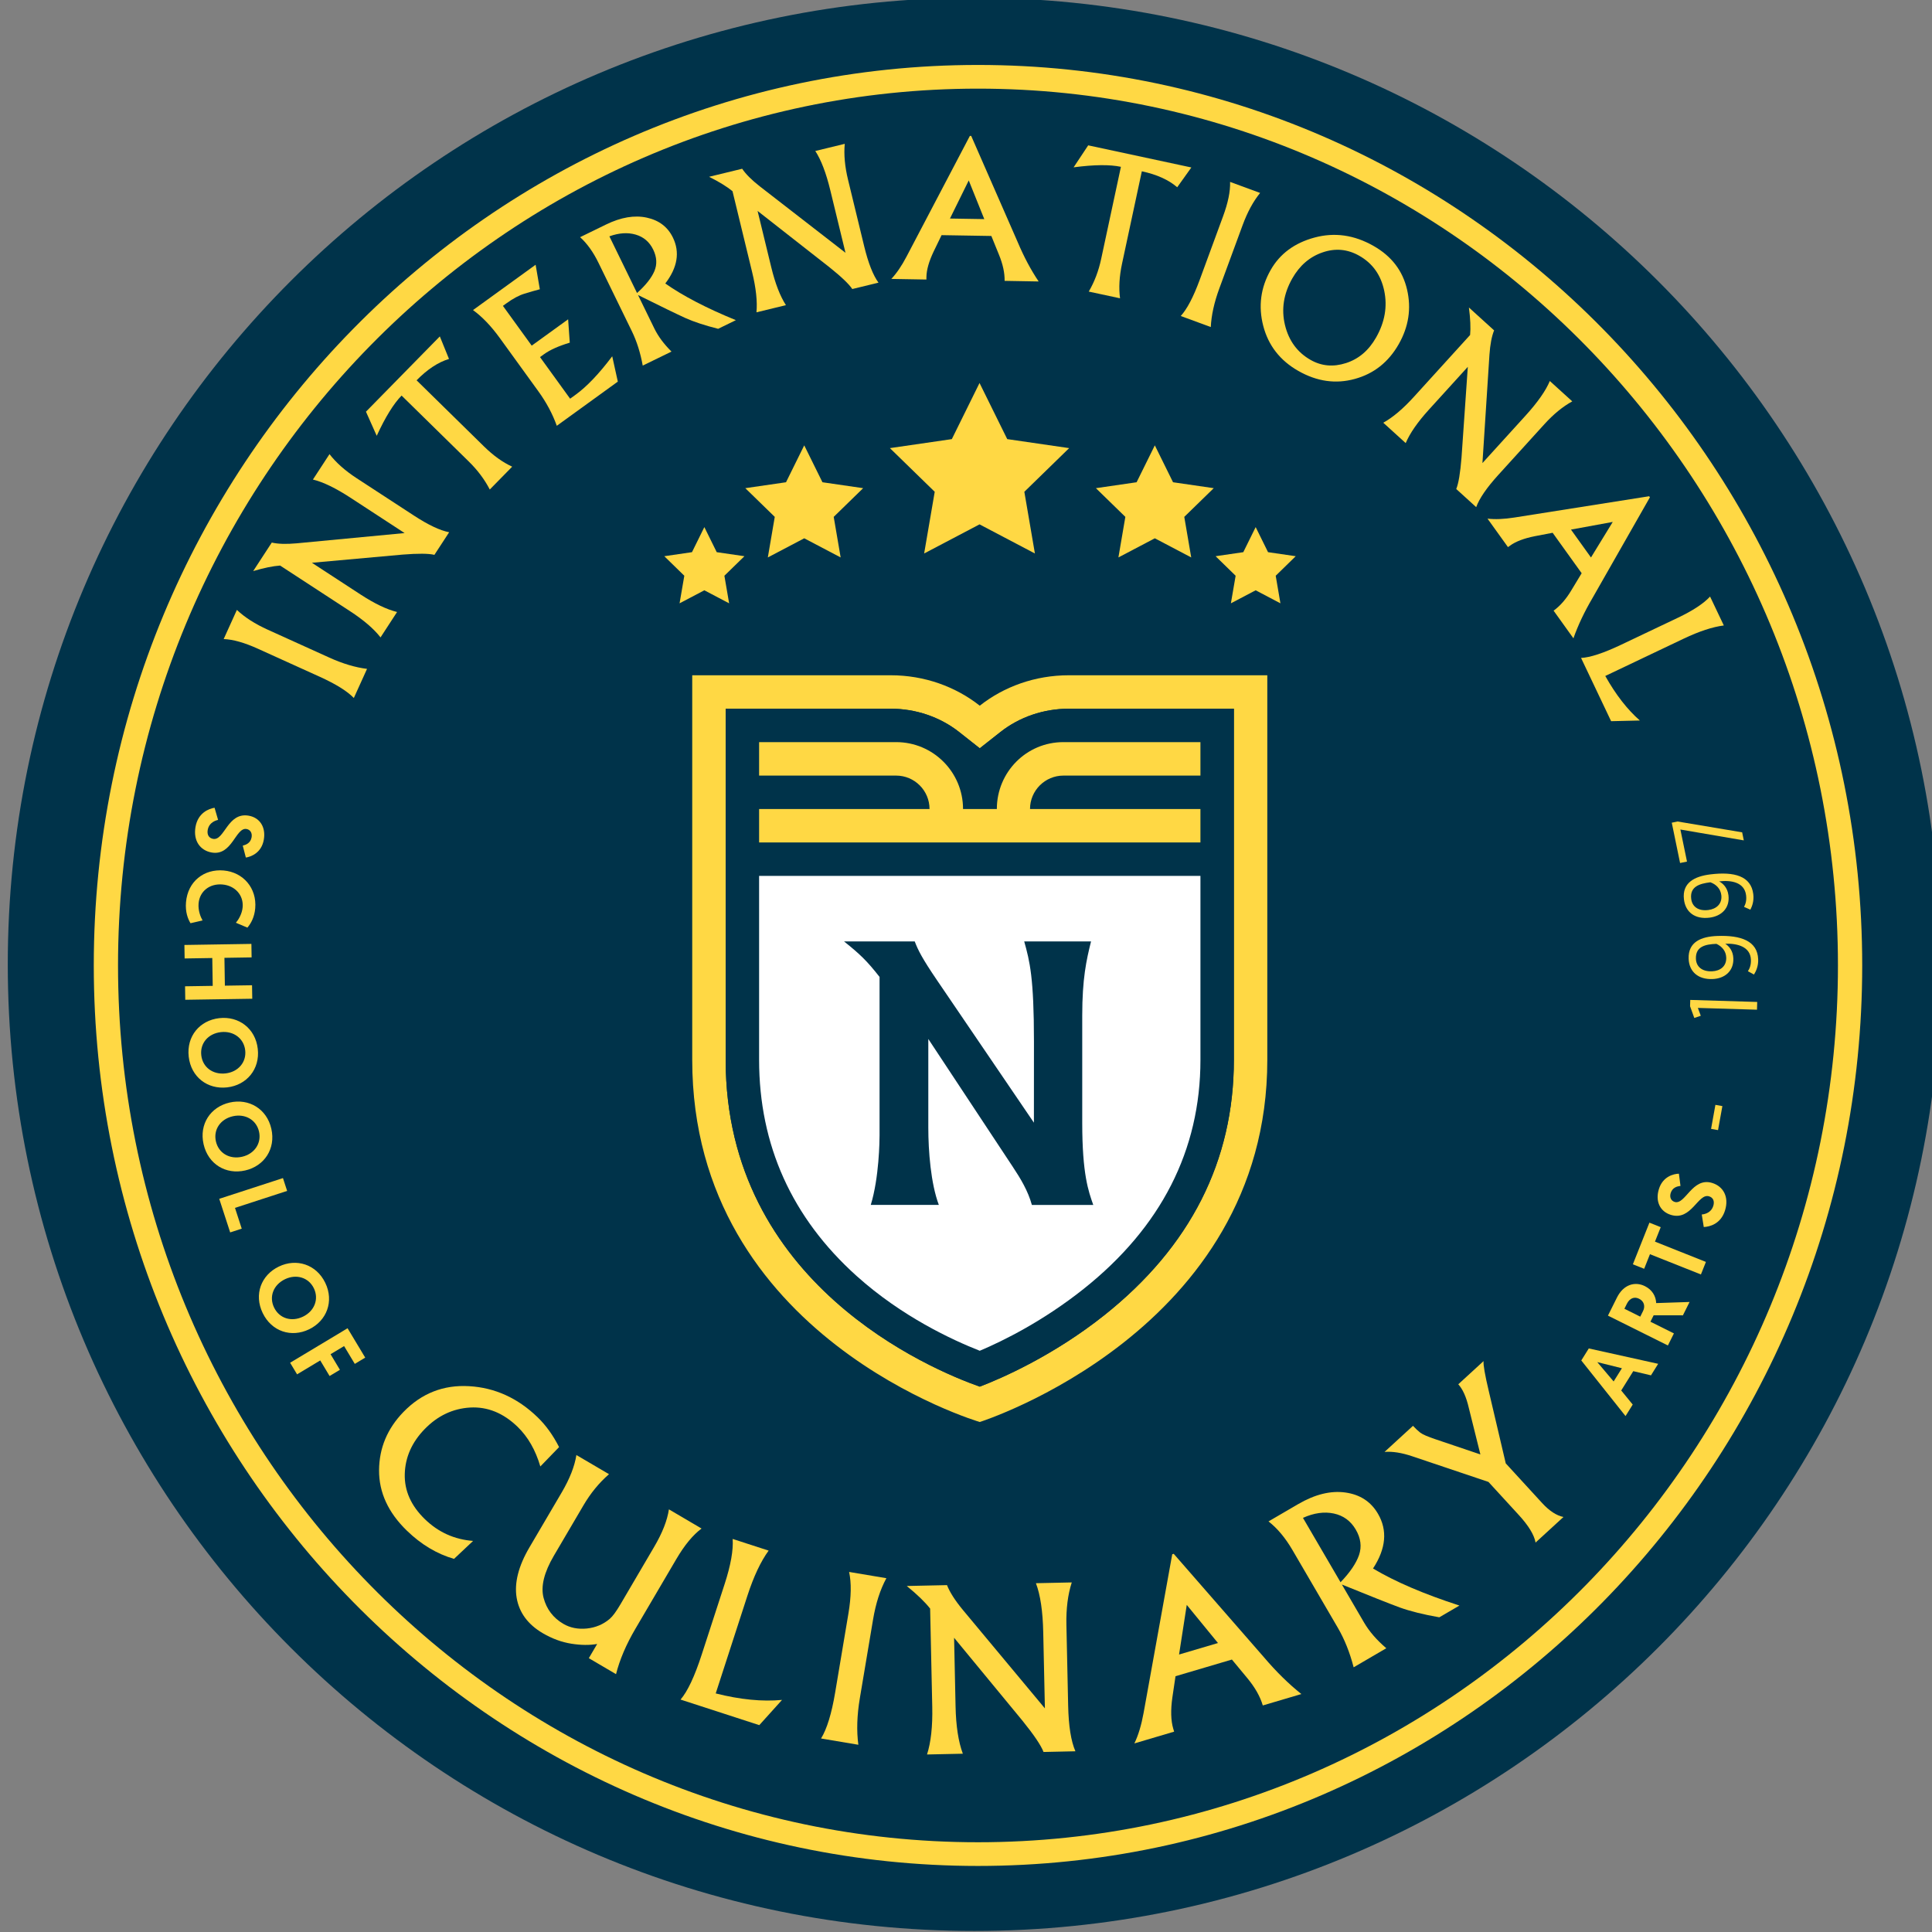 <?xml version="1.0" encoding="UTF-8" standalone="no"?> <!-- Created with Inkscape (http://www.inkscape.org/) --> <svg xmlns="http://www.w3.org/2000/svg" xmlns:svg="http://www.w3.org/2000/svg" width="95.718mm" height="95.718mm" viewBox="0 0 95.718 95.718" version="1.1" id="svg12803"><rect x="0" y="0" width="95.718" height="95.718" fill="#808080" stroke="none"/><defs id="defs12800"><clipPath id="clipPath2886"><path d="M 1734.794,232.45 H 2006.12 V 503.776 H 1734.794 Z" id="path2884"></path></clipPath></defs><g id="layer1" transform="translate(116.522,24.7)"><g id="g2880" transform="matrix(0.353,0,0,-0.353,-728.519,153.021)"><g id="g2882" clip-path="url(#clipPath2886)"><g id="g2888" transform="translate(2006.12,368.113)"><path d="m 0,0 c 0,-74.925 -60.736,-135.663 -135.663,-135.663 -74.925,0 -135.663,60.738 -135.663,135.663 0,74.927 60.738,135.663 135.663,135.663 C -60.736,135.663 0,74.927 0,0" style="fill:#00334a;fill-opacity:1;fill-rule:nonzero;stroke:none" id="path2890"></path></g><g id="g2892" transform="translate(1870.964,491.018)"><path d="m 0,0 c -66.551,0 -120.697,-55.203 -120.697,-123.057 0,-67.856 54.146,-123.061 120.697,-123.061 66.552,0 120.694,55.205 120.694,123.061 C 120.694,-55.203 66.552,0 0,0 m 0,-249.444 c -68.431,0 -124.1,56.698 -124.1,126.387 0,69.69 55.669,126.382 124.1,126.382 68.428,0 124.099,-56.692 124.099,-126.382 0,-69.689 -55.671,-126.387 -124.099,-126.387" style="fill:#ffd844;fill-opacity:1;fill-rule:nonzero;stroke:none" id="path2894"></path></g><g id="g2896" transform="translate(1783.362,405.494)"><path d="m 0,0 c -0.914,0.956 -2.522,1.958 -4.832,3.003 l -8.666,3.928 c -1.865,0.843 -3.451,1.292 -4.769,1.342 l 1.854,4.091 c 1.105,-1.045 2.548,-1.971 4.33,-2.777 L -3.459,5.68 C -1.566,4.821 0.204,4.29 1.854,4.089 Z" style="fill:#ffd844;fill-opacity:1;fill-rule:nonzero;stroke:none" id="path2898"></path></g><g id="g2900" transform="translate(1769.237,423.308)"><path d="M 0,0 2.61,4.001 C 3.479,3.799 4.64,3.762 6.095,3.895 l 15.157,1.44 -7.564,4.937 c -2.099,1.371 -3.869,2.229 -5.304,2.574 l 2.326,3.565 c 0.932,-1.201 2.195,-2.321 3.792,-3.364 L 22.549,7.798 C 24.568,6.479 26.22,5.697 27.504,5.451 L 25.435,2.278 c -0.809,0.197 -2.299,0.207 -4.47,0.035 L 8.243,1.166 15.066,-3.286 c 1.964,-1.278 3.671,-2.1 5.128,-2.457 l -2.321,-3.566 c -0.932,1.2 -2.371,2.438 -4.317,3.705 L 3.781,0.775 C 2.779,0.707 1.521,0.45 0,0" style="fill:#ffd844;fill-opacity:1;fill-rule:nonzero;stroke:none" id="path2902"></path></g><g id="g2904" transform="translate(1786.576,442.294)"><path d="M 0,0 -1.511,3.384 8.857,13.951 10.142,10.786 C 8.616,10.325 7.098,9.323 5.595,7.79 l 9.467,-9.29 c 1.298,-1.274 2.615,-2.219 3.95,-2.833 l -3.145,-3.205 c -0.727,1.407 -1.712,2.722 -2.956,3.94 L 3.489,5.646 C 2.374,4.51 1.208,2.626 0,0" style="fill:#ffd844;fill-opacity:1;fill-rule:nonzero;stroke:none" id="path2906"></path></g><g id="g2908" transform="translate(1800.09,459.94)"><path d="M 0,0 8.787,6.362 9.378,2.921 C 8.698,2.742 7.983,2.538 7.229,2.302 6.476,2.08 5.632,1.629 4.692,0.949 L 4.197,0.59 8.238,-4.992 13.349,-1.296 13.58,-4.574 C 12.015,-5.043 10.811,-5.582 9.965,-6.193 l -0.562,-0.406 4.225,-5.839 0.753,0.544 c 1.594,1.154 3.311,2.956 5.157,5.411 l 0.785,-3.558 -8.565,-6.201 c -0.592,1.667 -1.463,3.291 -2.612,4.877 L 3.771,-3.94 C 2.553,-2.256 1.294,-0.941 0,0" style="fill:#ffd844;fill-opacity:1;fill-rule:nonzero;stroke:none" id="path2910"></path></g><g id="g2912" transform="translate(1819.23,470.29)"><path d="m 0,0 3.88,-7.956 c 1.206,1.082 2.017,2.102 2.43,3.059 0.411,0.964 0.355,1.979 -0.164,3.043 C 5.625,-0.783 4.805,-0.083 3.687,0.244 2.571,0.569 1.34,0.485 0,0 m 4.679,-18.141 c -0.325,1.798 -0.834,3.407 -1.529,4.831 l -4.671,9.576 c -0.742,1.526 -1.606,2.732 -2.59,3.616 l 3.648,1.779 c 2.082,1.015 3.981,1.335 5.703,0.965 1.722,-0.37 2.946,-1.305 3.673,-2.795 1.005,-2.06 0.65,-4.207 -1.067,-6.45 2.49,-1.748 5.791,-3.465 9.905,-5.147 l -2.487,-1.213 c -1.868,0.473 -3.397,0.977 -4.588,1.51 -1.191,0.541 -3.411,1.619 -6.657,3.231 l 2.289,-4.694 c 0.539,-1.102 1.338,-2.185 2.409,-3.243 z" style="fill:#ffd844;fill-opacity:1;fill-rule:nonzero;stroke:none" id="path2914"></path></g><g id="g2916" transform="translate(1833.224,478.647)"><path d="m 0,0 4.643,1.128 c 0.494,-0.74 1.314,-1.562 2.464,-2.463 l 12.036,-9.331 -2.133,8.78 C 16.419,0.549 15.716,2.384 14.905,3.62 L 19.04,4.625 C 18.898,3.111 19.052,1.43 19.503,-0.423 l 2.266,-9.336 c 0.569,-2.345 1.239,-4.044 2.004,-5.101 l -3.678,-0.894 c -0.456,0.694 -1.533,1.722 -3.236,3.084 l -10.053,7.876 1.923,-7.919 c 0.554,-2.273 1.237,-4.041 2.055,-5.302 l -4.135,-1.007 c 0.142,1.515 -0.062,3.399 -0.611,5.658 L 3.286,-2.022 C 2.513,-1.388 1.415,-0.71 0,0" style="fill:#ffd844;fill-opacity:1;fill-rule:nonzero;stroke:none" id="path2918"></path></g><g id="g2920" transform="translate(1871.847,472.707)"><path d="M 0,0 -2.181,5.428 -4.817,0.08 Z m 7.631,-8.752 -4.777,0.085 c 0.018,1.113 -0.244,2.329 -0.788,3.656 l -1.075,2.644 -6.986,0.116 -1.109,-2.291 C -7.763,-5.925 -8.103,-7.113 -8.12,-8.115 -8.123,-8.236 -8.123,-8.356 -8.125,-8.48 l -4.923,0.085 c 0.735,0.781 1.448,1.821 2.13,3.123 L -2.022,11.68 -1.836,11.677 4.695,-3.24 c 0.879,-2.08 1.859,-3.916 2.936,-5.512" style="fill:#ffd844;fill-opacity:1;fill-rule:nonzero;stroke:none" id="path2922"></path></g><g id="g2924" transform="translate(1884.384,479.973)"><path d="M 0,0 2.047,3.087 16.524,-0.018 14.54,-2.795 c -1.209,1.042 -2.863,1.79 -4.965,2.238 l -2.78,-12.968 c -0.38,-1.781 -0.473,-3.397 -0.279,-4.855 l -4.391,0.942 c 0.801,1.367 1.385,2.903 1.747,4.605 L 6.639,0.073 C 5.081,0.405 2.867,0.38 0,0" style="fill:#ffd844;fill-opacity:1;fill-rule:nonzero;stroke:none" id="path2926"></path></g><g id="g2928" transform="translate(1899.421,459.109)"><path d="m 0,0 c 0.892,0.982 1.771,2.661 2.646,5.036 l 3.284,8.933 c 0.71,1.921 1.04,3.535 0.994,4.851 l 4.215,-1.55 C 10.177,16.094 9.359,14.586 8.682,12.748 L 5.413,3.865 C 4.696,1.914 4.296,0.108 4.215,-1.551 Z" style="fill:#ffd844;fill-opacity:1;fill-rule:nonzero;stroke:none" id="path2930"></path></g><g id="g2932" transform="translate(1915.074,464.379)"><path d="m 0,0 c -1.217,-2.143 -1.559,-4.32 -1.027,-6.536 0.538,-2.208 1.734,-3.84 3.597,-4.898 1.529,-0.871 3.18,-1.016 4.955,-0.448 1.786,0.569 3.201,1.766 4.24,3.599 1.221,2.147 1.604,4.33 1.14,6.546 C 12.442,0.476 11.276,2.117 9.408,3.18 7.76,4.119 6.034,4.275 4.242,3.653 2.452,3.041 1.037,1.823 0,0 M -3.034,1.186 C -1.74,3.462 0.31,4.98 3.114,5.738 5.929,6.498 8.69,6.11 11.4,4.567 c 2.528,-1.435 4.096,-3.479 4.71,-6.13 0.618,-2.655 0.225,-5.205 -1.168,-7.657 -1.437,-2.525 -3.494,-4.154 -6.173,-4.884 -2.668,-0.736 -5.31,-0.361 -7.918,1.125 -2.566,1.458 -4.207,3.565 -4.925,6.317 -0.713,2.757 -0.367,5.373 1.04,7.848" style="fill:#ffd844;fill-opacity:1;fill-rule:nonzero;stroke:none" id="path2934"></path></g><g id="g2936" transform="translate(1939.865,460.3)"><path d="M 0,0 3.535,-3.21 C 3.2,-4.036 2.981,-5.177 2.881,-6.637 l -0.983,-15.195 6.077,6.687 c 1.683,1.859 2.809,3.465 3.38,4.83 l 3.15,-2.858 c -1.334,-0.73 -2.639,-1.801 -3.922,-3.213 l -6.459,-7.112 c -1.623,-1.785 -2.656,-3.291 -3.102,-4.52 l -2.801,2.545 c 0.319,0.766 0.566,2.237 0.74,4.407 l 0.884,12.74 -5.477,-6.028 c -1.573,-1.735 -2.654,-3.293 -3.24,-4.675 l -3.15,2.86 c 1.332,0.73 2.78,1.953 4.34,3.676 l 7.849,8.639 C 0.263,-2.857 0.204,-1.573 0,0" style="fill:#ffd844;fill-opacity:1;fill-rule:nonzero;stroke:none" id="path2938"></path></g><g id="g2940" transform="translate(1956.996,425.216)"><path d="M 0,0 3.057,4.99 -2.808,3.915 Z m -2.463,-11.346 -2.784,3.883 c 0.903,0.65 1.726,1.586 2.465,2.813 l 1.475,2.442 -4.074,5.675 -2.503,-0.479 c -1.5,-0.297 -2.658,-0.735 -3.471,-1.319 l -0.295,-0.214 -2.872,3.998 c 1.064,-0.126 2.323,-0.073 3.776,0.156 L 8.165,8.596 8.271,8.447 0.206,-5.703 c -1.143,-1.943 -2.031,-3.824 -2.669,-5.643" style="fill:#ffd844;fill-opacity:1;fill-rule:nonzero;stroke:none" id="path2942"></path></g><g id="g2944" transform="translate(1973.711,419.732)"><path d="M 0,0 1.929,-4.056 C 0.347,-4.258 -1.523,-4.874 -3.687,-5.901 l -11.022,-5.245 c 1.468,-2.616 3.084,-4.701 4.855,-6.25 l -4.035,-0.095 -4.219,8.878 c 1.271,0.057 3.147,0.675 5.622,1.85 l 7.959,3.784 c 2.115,1.007 3.623,2 4.527,2.979" style="fill:#ffd844;fill-opacity:1;fill-rule:nonzero;stroke:none" id="path2946"></path></g><g id="g2948" transform="translate(1812.169,300.359)"><path d="m 0,0 -2.631,-2.717 c -0.675,2.304 -1.737,4.154 -3.187,5.56 -2.009,1.946 -4.235,2.849 -6.677,2.709 -2.438,-0.149 -4.563,-1.161 -6.38,-3.036 -1.791,-1.849 -2.717,-3.944 -2.782,-6.287 -0.064,-2.347 0.878,-4.462 2.83,-6.353 1.89,-1.83 4.143,-2.845 6.76,-3.044 l -2.677,-2.52 c -2.406,0.695 -4.612,2.016 -6.621,3.965 -2.616,2.533 -3.918,5.361 -3.901,8.483 0.023,3.114 1.162,5.834 3.414,8.162 2.551,2.632 5.627,3.84 9.231,3.629 3.62,-0.209 6.823,-1.667 9.61,-4.366 C -1.845,3.054 -0.841,1.659 0,0" style="fill:#ffd844;fill-opacity:1;fill-rule:nonzero;stroke:none" id="path2950"></path></g><g id="g2952" transform="translate(1814.599,299.245)"><path d="M 0,0 4.577,-2.687 C 3.192,-3.89 1.997,-5.348 0.992,-7.06 l -4.149,-7.064 c -1.382,-2.352 -1.864,-4.323 -1.45,-5.915 0.422,-1.596 1.346,-2.815 2.774,-3.653 0.949,-0.556 2.045,-0.776 3.283,-0.657 1.246,0.128 2.324,0.584 3.234,1.36 0.41,0.354 0.911,1.034 1.5,2.037 l 4.725,8.052 c 1.154,1.958 1.844,3.718 2.077,5.277 l 4.58,-2.692 c -1.208,-0.899 -2.383,-2.322 -3.524,-4.262 l -5.776,-9.835 c -1.289,-2.2 -2.191,-4.316 -2.702,-6.342 l -3.819,2.243 1.173,1.996 c -1.058,-0.191 -2.266,-0.18 -3.628,0.036 -1.357,0.211 -2.696,0.708 -4.019,1.48 -2.074,1.222 -3.295,2.873 -3.655,4.958 -0.35,2.09 0.251,4.454 1.797,7.085 l 4.535,7.72 C -0.934,-3.328 -0.249,-1.583 0,0" style="fill:#ffd844;fill-opacity:1;fill-rule:nonzero;stroke:none" id="path2954"></path></g><g id="g2956" transform="translate(1836.531,287.468)"><path d="M 0,0 5.05,-1.637 C 3.938,-3.159 2.948,-5.267 2.074,-7.956 l -4.451,-13.725 c 3.439,-0.868 6.541,-1.171 9.308,-0.911 l -3.193,-3.54 -11.052,3.588 c 0.984,1.138 1.978,3.25 2.978,6.335 l 3.218,9.904 C -0.265,-3.671 0.107,-1.568 0,0" style="fill:#ffd844;fill-opacity:1;fill-rule:nonzero;stroke:none" id="path2958"></path></g><g id="g2960" transform="translate(1848.938,259.463)"><path d="m 0,0 c 0.818,1.331 1.479,3.477 1.975,6.428 l 1.863,11.095 c 0.402,2.382 0.433,4.336 0.096,5.852 L 9.168,22.496 C 8.307,20.92 7.685,18.988 7.3,16.705 L 5.446,5.672 C 5.038,3.247 4.971,1.064 5.235,-0.882 Z" style="fill:#ffd844;fill-opacity:1;fill-rule:nonzero;stroke:none" id="path2962"></path></g><g id="g2964" transform="translate(1860.966,280.866)"><path d="M 0,0 5.647,0.121 C 6.03,-0.858 6.769,-2.017 7.868,-3.352 l 11.52,-13.827 -0.233,10.675 c -0.062,2.964 -0.405,5.26 -1.027,6.895 l 5.031,0.107 c -0.552,-1.709 -0.801,-3.69 -0.753,-5.944 l 0.246,-11.355 c 0.061,-2.85 0.399,-4.98 1.018,-6.398 l -4.474,-0.098 c -0.35,0.919 -1.332,2.379 -2.951,4.381 l -9.602,11.647 0.206,-9.626 c 0.057,-2.766 0.4,-4.98 1.022,-6.646 l -5.028,-0.108 c 0.549,1.709 0.793,3.937 0.735,6.684 L 3.281,-3.173 C 2.551,-2.241 1.456,-1.186 0,0" style="fill:#ffd844;fill-opacity:1;fill-rule:nonzero;stroke:none" id="path2966"></path></g><g id="g2968" transform="translate(1904.644,272.86)"><path d="m 0,0 -4.381,5.353 -1.08,-6.967 z m 11.705,-7.16 -5.413,-1.6 c -0.372,1.262 -1.1,2.543 -2.183,3.845 L 1.957,-2.319 -5.959,-4.658 -6.4,-7.637 c -0.254,-1.79 -0.211,-3.253 0.124,-4.387 0.04,-0.139 0.08,-0.278 0.123,-0.414 l -5.579,-1.652 c 0.553,1.141 0.981,2.569 1.294,4.28 l 4.02,22.268 0.207,0.063 12.657,-14.51 c 1.727,-2.032 3.48,-3.754 5.259,-5.171" style="fill:#ffd844;fill-opacity:1;fill-rule:nonzero;stroke:none" id="path2970"></path></g><g id="g2972" transform="translate(1916.573,290.426)"><path d="m 0,0 5.275,-9.036 c 1.327,1.382 2.191,2.653 2.596,3.819 0.398,1.176 0.247,2.364 -0.461,3.575 C 6.7,-0.428 5.673,0.325 4.326,0.612 2.981,0.896 1.536,0.692 0,0 m 7.113,-20.973 c -0.542,2.092 -1.284,3.946 -2.228,5.562 l -6.348,10.877 c -1.009,1.732 -2.135,3.076 -3.373,4.036 l 4.147,2.419 c 2.364,1.38 4.575,1.924 6.636,1.64 2.063,-0.288 3.585,-1.28 4.577,-2.979 1.366,-2.334 1.133,-4.899 -0.692,-7.689 3.09,-1.846 7.131,-3.579 12.129,-5.2 l -2.825,-1.649 c -2.243,0.393 -4.089,0.853 -5.542,1.377 -1.453,0.534 -4.164,1.609 -8.132,3.224 l 3.111,-5.333 c 0.731,-1.251 1.773,-2.456 3.125,-3.609 z" style="fill:#ffd844;fill-opacity:1;fill-rule:nonzero;stroke:none" id="path2974"></path></g><g id="g2976" transform="translate(1928.022,299.683)"><path d="M 0,0 3.993,3.661 C 4.326,3.299 4.668,2.977 5.021,2.699 5.376,2.438 6.081,2.131 7.144,1.778 l 6.309,-2.131 -1.63,6.549 C 11.474,7.705 10.98,8.803 10.349,9.492 l 3.549,3.253 c -0.052,-0.533 0.194,-1.943 0.736,-4.224 l 2.379,-10.129 5.111,-5.575 c 1.01,-1.097 2.004,-1.75 2.986,-1.951 l -3.913,-3.588 c -0.193,1.077 -0.979,2.369 -2.356,3.869 L 14.586,-4.212 3.862,-0.604 C 2.393,-0.11 1.103,0.089 0,0" style="fill:#ffd844;fill-opacity:1;fill-rule:nonzero;stroke:none" id="path2978"></path></g><g id="g2980" transform="translate(1768.207,383.102)"><path d="M 0,0 -0.434,1.67 C 0.04,1.793 0.669,2.04 0.808,2.846 0.916,3.482 0.597,3.918 0.096,4.006 -1.44,4.271 -1.914,0.209 -4.784,0.705 -6.413,0.99 -7.4,2.359 -7.067,4.293 c 0.344,1.984 1.875,2.565 2.675,2.696 L -3.896,5.285 C -4.55,5.137 -5.207,4.719 -5.351,3.886 -5.472,3.198 -5.185,2.725 -4.588,2.621 -2.999,2.347 -2.571,6.391 0.393,5.877 1.953,5.607 2.829,4.28 2.522,2.508 2.197,0.643 0.715,0.108 0,0" style="fill:#ffd844;fill-opacity:1;fill-rule:nonzero;stroke:none" id="path2982"></path></g><g id="g2984" transform="translate(1765.092,381.287)"><path d="M 0,0 C 2.757,-0.241 4.675,-2.484 4.431,-5.308 4.322,-6.554 3.826,-7.455 3.331,-8.019 l -1.612,0.682 c 0.36,0.426 0.861,1.232 0.947,2.181 0.146,1.702 -1.072,3.034 -2.838,3.19 -1.792,0.154 -3.2,-0.949 -3.346,-2.649 -0.09,-1.017 0.289,-1.929 0.559,-2.397 l -1.694,-0.39 c -0.363,0.596 -0.75,1.576 -0.632,2.941 C -5.031,-1.53 -2.76,0.239 0,0" style="fill:#ffd844;fill-opacity:1;fill-rule:nonzero;stroke:none" id="path2986"></path></g><g id="g2988" transform="translate(1769.016,369.089)"><path d="m 0,0 -3.814,-0.061 0.062,-3.907 3.813,0.058 0.03,-1.893 -9.402,-0.146 -0.03,1.893 3.882,0.061 -0.061,3.907 -3.881,-0.062 -0.031,1.895 9.402,0.149 z" style="fill:#ffd844;fill-opacity:1;fill-rule:nonzero;stroke:none" id="path2990"></path></g><g id="g2992" transform="translate(1764.705,358.601)"><path d="M 0,0 C -1.787,-0.204 -2.945,-1.564 -2.754,-3.246 -2.565,-4.928 -1.13,-5.995 0.657,-5.794 2.42,-5.595 3.604,-4.23 3.412,-2.549 3.221,-0.866 1.76,0.198 0,0 M -0.224,1.961 C 2.5,2.271 4.85,0.523 5.175,-2.347 5.502,-5.215 3.604,-7.445 0.882,-7.755 c -2.75,-0.312 -5.071,1.438 -5.399,4.308 -0.325,2.87 1.543,5.095 4.293,5.408" style="fill:#ffd844;fill-opacity:1;fill-rule:nonzero;stroke:none" id="path2994"></path></g><g id="g2996" transform="translate(1766.382,346.793)"><path d="m 0,0 c -1.752,-0.4 -2.754,-1.881 -2.376,-3.529 0.375,-1.653 1.916,-2.554 3.673,-2.156 1.727,0.393 2.752,1.881 2.377,3.533 C 3.299,-0.501 1.73,0.393 0,0 m -0.437,1.927 c 2.673,0.609 5.201,-0.869 5.84,-3.684 0.64,-2.817 -0.997,-5.242 -3.671,-5.851 -2.696,-0.618 -5.196,0.866 -5.838,3.683 -0.642,2.818 0.972,5.237 3.669,5.852" style="fill:#ffd844;fill-opacity:1;fill-rule:nonzero;stroke:none" id="path2998"></path></g><g id="g3000" transform="translate(1774.002,336.315)"><path d="m 0,0 -7.319,-2.382 0.947,-2.916 -1.622,-0.526 -1.535,4.714 8.942,2.91 z" style="fill:#ffd844;fill-opacity:1;fill-rule:nonzero;stroke:none" id="path3002"></path></g><g id="g3004" transform="translate(1773.697,323.919)"><path d="m 0,0 c -1.624,-0.783 -2.264,-2.449 -1.528,-3.973 0.737,-1.526 2.439,-2.059 4.061,-1.276 1.599,0.77 2.261,2.449 1.526,3.973 C 3.323,0.25 1.596,0.771 0,0 m -0.861,1.777 c 2.469,1.195 5.262,0.318 6.518,-2.283 1.254,-2.598 0.201,-5.33 -2.265,-6.521 -2.494,-1.205 -5.26,-0.317 -6.517,2.281 -1.254,2.601 -0.227,5.323 2.264,6.523" style="fill:#ffd844;fill-opacity:1;fill-rule:nonzero;stroke:none" id="path3006"></path></g><g id="g3008" transform="translate(1784.961,312.916)"><path d="m 0,0 -1.463,-0.879 -1.503,2.501 -1.898,-1.143 1.313,-2.188 -1.45,-0.871 -1.313,2.187 -3.249,-1.954 -0.977,1.627 8.062,4.844 z" style="fill:#ffd844;fill-opacity:1;fill-rule:nonzero;stroke:none" id="path3010"></path></g><g id="g3012" transform="translate(1960.175,309.572)"><path d="M 0,0 1.161,1.855 -2.294,2.714 Z M 2.679,-3.243 1.67,-4.859 -4.539,2.946 -3.487,4.633 6.252,2.476 5.242,0.858 2.757,1.445 1.065,-1.267 Z" style="fill:#ffd844;fill-opacity:1;fill-rule:nonzero;stroke:none" id="path3014"></path></g><g id="g3016" transform="translate(1963.75,321.178)"><path d="m 0,0 c -0.672,0.337 -1.324,0.075 -1.71,-0.692 l -0.353,-0.71 2.224,-1.109 0.396,0.794 C 0.861,-1.103 0.748,-0.37 0,0 m -3.109,0.169 c 0.914,1.84 2.535,2.293 3.918,1.603 1.024,-0.508 1.55,-1.402 1.587,-2.378 l 4.687,0.155 -0.935,-1.875 -4.106,0.005 -0.451,-0.902 3.294,-1.641 -0.844,-1.693 -8.414,4.19 z" style="fill:#ffd844;fill-opacity:1;fill-rule:nonzero;stroke:none" id="path3018"></path></g><g id="g3020" transform="translate(1964.461,325.385)"><path d="M 0,0 -1.586,0.629 0.737,6.473 2.324,5.841 1.516,3.81 8.666,0.964 7.966,-0.796 0.813,2.047 Z" style="fill:#ffd844;fill-opacity:1;fill-rule:nonzero;stroke:none" id="path3022"></path></g><g id="g3024" transform="translate(1969.337,338.731)"><path d="M 0,0 0.221,-1.712 C -0.263,-1.774 -0.914,-1.94 -1.156,-2.724 -1.343,-3.341 -1.08,-3.816 -0.592,-3.963 0.896,-4.418 1.87,-0.445 4.66,-1.296 6.241,-1.779 7.052,-3.263 6.478,-5.139 5.892,-7.067 4.298,-7.45 3.489,-7.485 l -0.282,1.757 c 0.667,0.063 1.372,0.398 1.619,1.207 0.204,0.669 -0.02,1.172 -0.597,1.346 -1.545,0.474 -2.472,-3.487 -5.347,-2.608 -1.519,0.464 -2.221,1.886 -1.695,3.608 C -2.259,-0.364 -0.723,-0.02 0,0" style="fill:#ffd844;fill-opacity:1;fill-rule:nonzero;stroke:none" id="path3026"></path></g><g id="g3028" transform="translate(1974.46,348.392)"><path d="m 0,0 0.978,-0.174 -0.61,-3.371 -0.976,0.173 z" style="fill:#ffd844;fill-opacity:1;fill-rule:nonzero;stroke:none" id="path3030"></path></g><g id="g3032" transform="translate(1970.902,362.234)"><path d="M 0,0 0.028,0.886 9.425,0.6 9.392,-0.486 1.096,-0.236 1.506,-1.337 0.595,-1.645 Z" style="fill:#ffd844;fill-opacity:1;fill-rule:nonzero;stroke:none" id="path3034"></path></g><g id="g3036" transform="translate(1973.981,367.135)"><path d="M 0,0 C 1.155,0.045 2.044,0.707 1.999,1.931 1.964,2.843 1.402,3.494 0.621,3.854 -0.935,3.797 -2.322,3.489 -2.257,1.757 -2.216,0.672 -1.421,-0.053 0,0 M 5.892,-0.451 5.04,0.015 C 5.257,0.348 5.493,0.838 5.463,1.619 5.396,3.497 3.481,3.933 1.857,3.872 2.366,3.542 2.955,2.905 2.996,1.82 3.063,0.05 1.814,-1.02 0.067,-1.085 -1.932,-1.161 -3.208,-0.065 -3.278,1.757 -3.367,4.146 -1.486,4.877 0.729,4.96 4.099,5.088 6.387,4.245 6.48,1.694 6.521,0.715 6.168,-0.01 5.892,-0.451" style="fill:#ffd844;fill-opacity:1;fill-rule:nonzero;stroke:none" id="path3038"></path></g><g id="g3040" transform="translate(1973.46,375.738)"><path d="M 0,0 C 1.146,0.141 1.974,0.878 1.828,2.092 1.717,2.996 1.101,3.6 0.292,3.893 -1.251,3.703 -2.608,3.28 -2.397,1.561 -2.264,0.48 -1.415,-0.172 0,0 M 5.906,0.048 5.018,0.44 C 5.207,0.785 5.403,1.299 5.305,2.069 5.078,3.935 3.137,4.215 1.523,4.018 2.06,3.729 2.699,3.145 2.83,2.064 3.047,0.307 1.891,-0.864 0.156,-1.075 -1.83,-1.317 -3.195,-0.338 -3.414,1.478 -3.706,3.85 -1.894,4.735 0.307,5.003 3.653,5.413 6.005,4.769 6.314,2.235 6.436,1.261 6.146,0.508 5.906,0.048" style="fill:#ffd844;fill-opacity:1;fill-rule:nonzero;stroke:none" id="path3042"></path></g><g id="g3044" transform="translate(1969.148,388.162)"><path d="m 0,0 9.066,-1.521 0.229,-1.13 -8.898,1.525 0.927,-4.499 -0.971,-0.201 -1.166,5.657 z" style="fill:#ffd844;fill-opacity:1;fill-rule:nonzero;stroke:none" id="path3046"></path></g><g id="g3048" transform="translate(1895.782,440.954)"><path d="M 0,0 2.556,-5.179 8.269,-6.01 4.134,-10.038 5.108,-15.731 0,-13.045 l -5.111,-2.686 0.974,5.693 -4.134,4.028 5.713,0.831 z" style="fill:#ffd844;fill-opacity:1;fill-rule:nonzero;stroke:none" id="path3050"></path></g><g id="g3052" transform="translate(1871.18,449.705)"><path d="m 0,0 3.888,-7.876 8.691,-1.264 -6.29,-6.128 1.483,-8.659 -7.772,4.087 -7.774,-4.087 1.485,8.659 -6.29,6.128 8.691,1.264 z" style="fill:#ffd844;fill-opacity:1;fill-rule:nonzero;stroke:none" id="path3054"></path></g><g id="g3056" transform="translate(1846.577,440.954)"><path d="M 0,0 2.556,-5.179 8.269,-6.01 4.137,-10.038 5.111,-15.731 0,-13.045 l -5.11,-2.686 0.973,5.693 -4.134,4.028 5.713,0.831 z" style="fill:#ffd844;fill-opacity:1;fill-rule:nonzero;stroke:none" id="path3058"></path></g><g id="g3060" transform="translate(1909.935,429.481)"><path d="M 0,0 1.737,-3.52 5.623,-4.086 2.813,-6.828 3.475,-10.698 0,-8.87 l -3.477,-1.828 0.665,3.87 -2.812,2.742 3.887,0.566 z" style="fill:#ffd844;fill-opacity:1;fill-rule:nonzero;stroke:none" id="path3062"></path></g><g id="g3064" transform="translate(1832.558,429.481)"><path d="M 0,0 1.737,-3.52 5.625,-4.086 2.813,-6.828 3.477,-10.698 0,-8.87 l -3.478,-1.828 0.665,3.87 -2.809,2.742 3.885,0.566 z" style="fill:#ffd844;fill-opacity:1;fill-rule:nonzero;stroke:none" id="path3066"></path></g><g id="g3068" transform="translate(1906.876,354.705)"><path d="m 0,0 c 0,-14.18 -6.11,-26.229 -18.163,-35.817 -7.236,-5.756 -14.535,-8.912 -17.501,-10.044 C -42.5,-43.449 -71.326,-31.435 -71.326,0 v 49.288 h 23.151 c 3.528,0 6.937,-1.158 9.608,-3.266 l 2.903,-2.291 2.905,2.291 c 2.672,2.108 6.081,3.266 9.609,3.266 H 0 Z m -23.15,53.981 c -4.767,0 -9.135,-1.606 -12.514,-4.272 -3.379,2.666 -7.744,4.272 -12.511,4.272 H -76.019 V 0 c 0,-38.982 40.355,-50.823 40.355,-50.823 0,0 40.357,12.767 40.357,50.823 v 53.981 z" style="fill:#ffd844;fill-opacity:1;fill-rule:nonzero;stroke:none" id="path3070"></path></g><g id="g3072" transform="translate(1883.725,403.994)"><path d="m 0,0 c -3.522,0 -6.937,-1.161 -9.605,-3.266 l -2.909,-2.291 -2.902,2.291 C -18.088,-1.161 -21.497,0 -25.021,0 h -23.154 v -49.288 c 0,-31.438 28.825,-43.449 35.661,-45.861 2.966,1.132 10.266,4.287 17.501,10.043 12.056,9.59 18.164,21.637 18.164,35.818 V 0 Z" style="fill:#00334a;fill-opacity:1;fill-rule:nonzero;stroke:none" id="path3074"></path></g><g id="g3076" transform="translate(1864.162,389.912)"><path d="m 0,0 c 0,2.591 -2.1,4.693 -4.692,4.693 h -14.534 -4.693 V 9.39 H -4.683 C 0.501,9.39 4.703,5.185 4.703,0 h 4.744 c 0,5.185 4.152,9.39 9.338,9.39 H 38.021 V 4.693 H 33.328 18.796 C 16.205,4.693 14.103,2.591 14.103,0 h 9.134 10.091 4.693 v -4.692 h -4.645 -52.554 -4.741 V 0 h 4.693 7.484 z" style="fill:#ffd844;fill-opacity:1;fill-rule:nonzero;stroke:none" id="path3078"></path></g><g id="g3080" transform="translate(1897.538,380.525)"><path d="m 0,0 h -52.552 -4.743 V -4.691 -25.82 c 0,-11.959 4.603,-22.161 13.682,-30.325 6.362,-5.722 13.442,-8.986 17.287,-10.501 3.286,1.384 8.921,4.179 14.581,8.684 10.874,8.65 16.391,19.465 16.391,32.142 V -4.691 0 Z" style="fill:#ffffff;fill-opacity:1;fill-rule:nonzero;stroke:none" id="path3082"></path></g><g id="g3084" transform="translate(1862.085,371.329)"><path d="m 0,0 c 0.466,-1.224 1.042,-2.374 3.084,-5.38 l 13.642,-20.057 0.007,11.366 C 16.733,-5.083 16.146,-2.8 15.366,0 h 9.378 C 24.095,-2.605 23.509,-5.209 23.509,-10.424 V -25.46 c 0,-7.19 0.868,-9.6 1.548,-11.521 h -8.616 c -0.542,1.974 -1.584,3.696 -2.664,5.325 L 1.906,-13.691 v -12.444 c 0,-3.253 0.345,-7.838 1.478,-10.846 h -9.555 c 1.183,3.847 1.234,9.072 1.234,9.761 v 22.238 c -1.776,2.268 -2.762,3.205 -4.981,4.98 L -2.291,0 Z" style="fill:#00334a;fill-opacity:1;fill-rule:nonzero;stroke:none" id="path3086"></path></g></g></g></g></svg> 